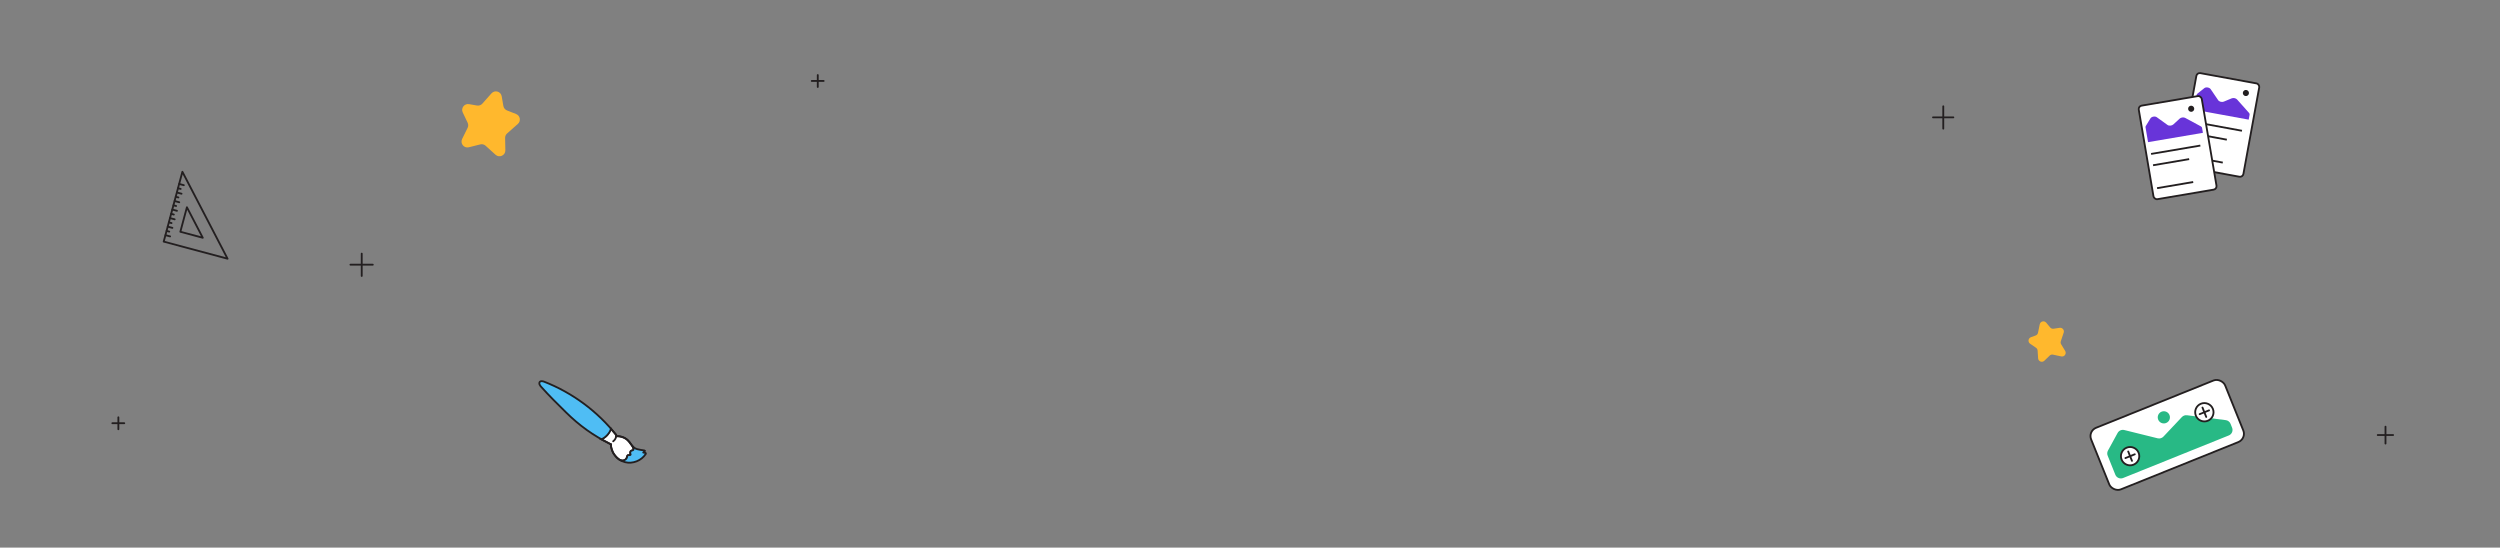 <svg width="1680" height="368" viewBox="0 0 1680 368" fill="none" xmlns="http://www.w3.org/2000/svg">
<rect x="0" y="0" width="1680" height="368" fill="#808080" stroke="none"/>
<path d="M243.078 170.443V185.443" stroke="#231F20" stroke-width="1.25" stroke-linecap="round" stroke-linejoin="round"/>
<path d="M235.5 177.87H250.5" stroke="#231F20" stroke-width="1.25" stroke-linecap="round" stroke-linejoin="round"/>
<path d="M79.539 280.443V288.443" stroke="#231F20" stroke-width="1.25" stroke-linecap="round" stroke-linejoin="round"/>
<path d="M75.5 284.404H83.5" stroke="#231F20" stroke-width="1.25" stroke-linecap="round" stroke-linejoin="round"/>
<path d="M549.539 50.443V58.443" stroke="#231F20" stroke-width="1.25" stroke-linecap="round" stroke-linejoin="round"/>
<path d="M545.5 54.404H553.5" stroke="#231F20" stroke-width="1.25" stroke-linecap="round" stroke-linejoin="round"/>
<path d="M1603.05 286.734V298.061" stroke="#231F20" stroke-width="1.25" stroke-linecap="round" stroke-linejoin="round"/>
<path d="M1597.85 292.342H1608.15" stroke="#231F20" stroke-width="1.25" stroke-linecap="round" stroke-linejoin="round"/>
<path d="M330.299 62.729C332.492 60.244 336.579 61.419 337.143 64.692L338.261 71.203C338.487 72.57 339.42 73.708 340.71 74.217L346.836 76.632C349.582 77.715 350.222 81.333 348.008 83.275L340.761 89.686C339.892 90.454 339.411 91.575 339.432 92.723L339.6 100.977C339.667 104.44 335.573 106.327 332.997 103.988L326.338 97.944C325.365 97.056 324.009 96.711 322.728 97.042L315.062 98.969C311.793 99.787 309.056 96.393 310.557 93.382L314.229 85.93C314.775 84.847 314.773 83.565 314.252 82.461L310.969 75.588C309.575 72.689 312.05 69.43 315.199 69.982L320.518 70.913C321.863 71.15 323.248 70.663 324.141 69.649L330.265 62.739L330.299 62.729Z" fill="#FFB82D"/>
<path d="M1370.72 217.925C1371.13 215.885 1373.72 215.241 1375.06 216.843L1377.71 220.033C1378.26 220.705 1379.13 221.031 1379.99 220.903L1384.08 220.293C1385.91 220.02 1387.39 221.786 1386.8 223.537L1384.87 229.298C1384.64 229.989 1384.73 230.749 1385.1 231.367L1387.79 235.803C1388.91 237.665 1387.28 239.976 1385.14 239.513L1379.62 238.317C1378.81 238.14 1377.97 238.378 1377.38 238.96L1373.81 242.415C1372.29 243.886 1369.74 242.9 1369.61 240.791L1369.27 235.586C1369.22 234.826 1368.82 234.13 1368.19 233.693L1364.25 230.986C1362.58 229.847 1362.9 227.298 1364.79 226.609L1367.97 225.446C1368.78 225.153 1369.38 224.453 1369.54 223.621L1370.7 217.941L1370.72 217.925Z" fill="#FFB82D"/>
<path d="M1305.88 71.443V86.443" stroke="#231F20" stroke-width="1.25" stroke-linecap="round" stroke-linejoin="round"/>
<path d="M1299 78.869H1312.64" stroke="#231F20" stroke-width="1.25" stroke-linecap="round" stroke-linejoin="round"/>
<path d="M414.157 293.049C416.068 292.957 417.959 293.372 419.652 294.262C421.344 295.151 422.767 296.468 423.772 298.09C425.086 300.001 425.27 300.278 425.27 300.278C425.27 300.278 426.165 302.082 425.593 302.465C425.022 302.848 423.95 302.462 423.627 303.552C423.296 304.643 423.736 305.06 423.762 305.36C423.788 305.661 423.232 305.864 422.627 305.925C422.022 305.987 421.623 305.865 421.4 306.769C421.168 307.667 420.579 309.762 417.857 309.535C415.136 309.308 412.059 304.724 411.849 304.013C411.639 303.301 410.604 301.301 410.476 298.609C409.457 297.943 404.049 295.193 404.049 295.193C404.049 295.193 406.945 294.018 408.5 291.735C410.047 289.454 410.535 288.085 410.535 288.085L414.045 292.255L414.157 293.049Z" fill="white" stroke="#231F20" stroke-width="1.25" stroke-miterlimit="10"/>
<path d="M417.741 309.719C422.487 308.64 421.05 306.352 421.514 305.911C421.971 305.473 423.883 306.31 423.705 305.079C423.527 303.849 423.412 303.341 425.065 302.65C425.75 302.362 425.729 301.354 425.463 300.257C425.733 300.528 426.028 300.781 426.346 301.01C428.343 302.451 433.149 302.446 433.393 302.916C433.477 303.267 432.624 303.709 432.245 304.096C432.604 304.192 433.172 304.231 433.605 304.309C433.681 304.322 433.757 304.359 433.822 304.408C433.886 304.456 433.932 304.519 433.967 304.595C433.994 304.672 434.019 304.743 434.008 304.826C434.005 304.906 433.978 304.987 433.936 305.05C431.059 309.534 425.185 311.897 420.022 310.568C419.229 310.363 418.462 310.076 417.732 309.714L417.739 309.712L417.741 309.719Z" fill="#4FBDF4"/>
<path d="M363.697 259.992C362.95 259.152 361.841 257.779 362.795 256.541C363.191 256.021 364.522 256.037 365.694 256.506C383.103 263.342 398.593 274.294 410.856 288.417C410.483 289.682 409.629 291.204 407.892 292.9C406.85 293.909 405.627 294.719 404.296 295.289C395.105 290.122 387.528 284.175 380.448 277.204C374.441 271.277 369.193 266.114 363.697 259.992Z" fill="#4FBDF4"/>
<path d="M410.632 298.594C398.472 292.701 389.103 285.716 380.46 277.208C374.436 271.279 369.189 266.116 363.699 259.991C362.952 259.151 361.844 257.779 362.797 256.54C363.194 256.02 364.525 256.037 365.697 256.506C384.723 263.971 401.433 276.343 414.129 292.353C414.144 293.165 413.968 293.973 413.605 294.703C413.243 295.433 412.71 296.064 412.055 296.548" stroke="#231F20" stroke-width="1.25" stroke-linecap="round" stroke-linejoin="round"/>
<path d="M414.09 293.145C416.704 293.021 419.823 293.886 421.696 295.719C423.377 297.366 424.445 299.641 426.363 301.014C428.36 302.455 433.164 302.443 433.41 302.919C433.494 303.271 432.642 303.713 432.262 304.1C432.621 304.196 433.19 304.234 433.622 304.313C433.698 304.326 433.774 304.362 433.839 304.411C433.903 304.46 433.949 304.523 433.984 304.598C434.011 304.676 434.036 304.746 434.025 304.829C434.022 304.91 433.995 304.991 433.953 305.053C431.077 309.537 425.203 311.901 420.04 310.571C414.706 309.207 410.597 304.033 410.475 298.531" stroke="#231F20" stroke-width="1.25" stroke-linecap="round" stroke-linejoin="round"/>
<path d="M425.083 299.995C425.325 300.505 425.525 301.03 425.693 301.574C425.732 301.687 425.751 301.807 425.736 301.924C425.724 302.047 425.69 302.154 425.625 302.264C425.565 302.364 425.479 302.458 425.383 302.523C425.287 302.589 425.17 302.638 425.056 302.654C424.635 302.698 424.238 302.878 423.923 303.155C423.498 303.55 423.387 304.565 423.695 305.083C423.732 305.142 423.764 305.21 423.765 305.281C423.766 305.352 423.767 305.423 423.752 305.492C423.729 305.563 423.695 305.623 423.648 305.671C423.601 305.719 423.538 305.765 423.475 305.787C423.135 305.883 422.776 305.898 422.431 305.82C422.327 305.794 422.218 305.8 422.114 305.821C422.01 305.841 421.909 305.892 421.82 305.955C421.731 306.018 421.666 306.105 421.613 306.203C421.56 306.3 421.534 306.405 421.531 306.509C421.463 307.334 421.085 308.109 420.48 308.671C419.635 309.427 417.946 309.767 416.955 309.226" stroke="#231F20" stroke-width="1.25" stroke-linecap="round" stroke-linejoin="round"/>
<path d="M410.544 288.019C410.176 290.655 406.652 294.423 404.1 295.176" stroke="#231F20" stroke-width="1.25" stroke-linecap="round" stroke-linejoin="round"/>
<rect x="1476.37" y="48.733" width="42.948" height="63.756" rx="2.318" transform="rotate(10.362 1476.37 48.733)" fill="white" stroke="#231F20" stroke-width="1.25"/>
<path d="M1511.27 62.876C1511.06 63.996 1509.99 64.739 1508.87 64.534C1507.75 64.329 1507.01 63.254 1507.21 62.133C1507.42 61.013 1508.49 60.27 1509.61 60.475C1510.73 60.68 1511.47 61.755 1511.27 62.876Z" fill="#231F20"/>
<path d="M1473.56 81.833L1506.6 87.874" stroke="#231F20" stroke-width="1.25"/>
<path d="M1472.21 89.438L1496.43 93.865" stroke="#231F20" stroke-width="1.25"/>
<path d="M1469.5 104.836L1493.71 109.264" stroke="#231F20" stroke-width="1.25"/>
<path d="M1474.33 73.672L1476.15 63.712C1476.21 63.43 1476.37 63.174 1476.63 62.968L1481.31 59.223C1482.43 58.332 1484.74 58.712 1485.57 59.92L1490.6 67.321C1491.3 68.344 1493.13 68.815 1494.38 68.295L1499.71 66.084C1500.86 65.605 1502.54 65.964 1503.33 66.862L1511.35 75.876C1511.67 76.236 1511.81 76.643 1511.74 77.025L1511.12 80.398L1474.33 73.672Z" fill="#6834D9"/>
<rect x="1436.86" y="71.381" width="42.948" height="63.756" rx="2.318" transform="rotate(-9.633 1436.86 71.381)" fill="white" stroke="#231F20" stroke-width="1.25"/>
<path d="M1474.5 72.744C1474.69 73.867 1473.94 74.933 1472.81 75.123C1471.69 75.314 1470.63 74.558 1470.44 73.434C1470.24 72.311 1471 71.246 1472.12 71.055C1473.25 70.865 1474.31 71.621 1474.5 72.744Z" fill="#231F20"/>
<path d="M1445.52 103.437L1478.63 97.816" stroke="#231F20" stroke-width="1.25"/>
<path d="M1446.85 111.047L1471.12 106.928" stroke="#231F20" stroke-width="1.25"/>
<path d="M1449.56 126.439L1473.83 122.32" stroke="#231F20" stroke-width="1.25"/>
<path d="M1443.49 95.52L1441.79 85.537C1441.74 85.255 1441.81 84.959 1441.98 84.677L1445.1 79.556C1445.84 78.337 1448.15 77.902 1449.34 78.757L1456.6 83.989C1457.61 84.711 1459.49 84.529 1460.49 83.612L1464.74 79.712C1465.66 78.867 1467.35 78.633 1468.41 79.204L1479.02 84.934C1479.45 85.163 1479.72 85.499 1479.78 85.881L1480.35 89.261L1443.49 95.52Z" fill="#6834D9"/>
<path d="M122.566 115.443L152.916 173.853L110.002 162.36L122.566 115.443Z" stroke="#231F20" stroke-width="1.25" stroke-linejoin="round"/>
<path d="M125.605 139.274L136.258 159.775L121.195 155.742L125.605 139.274Z" stroke="#231F20" stroke-width="1.25" stroke-linejoin="round"/>
<path d="M120.441 123.623L123.519 124.447" stroke="#231F20" stroke-width="1.25" stroke-linecap="round"/>
<path d="M119.668 126.492L121.403 126.956" stroke="#231F20" stroke-width="1.25" stroke-linecap="round"/>
<path d="M118.902 129.361L121.98 130.185" stroke="#231F20" stroke-width="1.25" stroke-linecap="round"/>
<path d="M118.137 132.227L119.872 132.692" stroke="#231F20" stroke-width="1.25" stroke-linecap="round"/>
<path d="M117.367 135.096L120.445 135.921" stroke="#231F20" stroke-width="1.25" stroke-linecap="round"/>
<path d="M116.598 137.965L118.333 138.43" stroke="#231F20" stroke-width="1.25" stroke-linecap="round"/>
<path d="M115.832 140.831L118.91 141.655" stroke="#231F20" stroke-width="1.25" stroke-linecap="round"/>
<path d="M115.062 143.7L116.797 144.165" stroke="#231F20" stroke-width="1.25" stroke-linecap="round"/>
<path d="M114.293 146.569L117.371 147.394" stroke="#231F20" stroke-width="1.25" stroke-linecap="round"/>
<path d="M113.527 149.436L115.262 149.9" stroke="#231F20" stroke-width="1.25" stroke-linecap="round"/>
<path d="M112.758 152.305L115.836 153.129" stroke="#231F20" stroke-width="1.25" stroke-linecap="round"/>
<path d="M111.988 155.174L113.723 155.638" stroke="#231F20" stroke-width="1.25" stroke-linecap="round"/>
<path d="M111.223 158.04L114.301 158.864" stroke="#231F20" stroke-width="1.25" stroke-linecap="round"/>
<rect x="1403" y="289.712" width="97.095" height="44.611" rx="6" transform="rotate(-21.934 1403 289.712)" fill="white" stroke="#231F20" stroke-width="1.25"/>
<path d="M1421.5 319.009L1416.35 306.21C1415.9 305.098 1415.97 303.844 1416.55 302.793L1423.04 290.94C1423.92 289.347 1425.75 288.542 1427.51 288.979L1449.96 294.539C1451.36 294.886 1452.84 294.451 1453.83 293.4L1466.21 280.269C1467.09 279.339 1468.35 278.884 1469.62 279.044L1495.72 282.33C1497.16 282.511 1498.38 283.458 1498.93 284.804L1499.97 287.409C1500.8 289.458 1499.81 291.788 1497.76 292.613L1426.71 321.225C1424.66 322.05 1422.33 321.058 1421.5 319.009Z" fill="#28B985"/>
<circle cx="1454.1" cy="280.452" r="4.099" transform="rotate(-21.934 1454.1 280.452)" fill="#28B985"/>
<circle cx="1431.43" cy="306.55" r="6.166" transform="rotate(-21.934 1431.43 306.55)" fill="white" stroke="#231F20" stroke-width="1.25"/>
<path d="M1430.16 303.399L1432.69 309.698" stroke="#231F20" stroke-width="1.25" stroke-linecap="round"/>
<path d="M1434.57 305.282L1428.28 307.818" stroke="#231F20" stroke-width="1.25" stroke-linecap="round"/>
<circle cx="1481.33" cy="277.035" r="6.166" transform="rotate(-21.934 1481.33 277.035)" fill="white" stroke="#231F20" stroke-width="1.25"/>
<path d="M1480.06 273.884L1482.59 280.182" stroke="#231F20" stroke-width="1.25" stroke-linecap="round"/>
<path d="M1484.48 275.767L1478.18 278.303" stroke="#231F20" stroke-width="1.25" stroke-linecap="round"/>
</svg>
